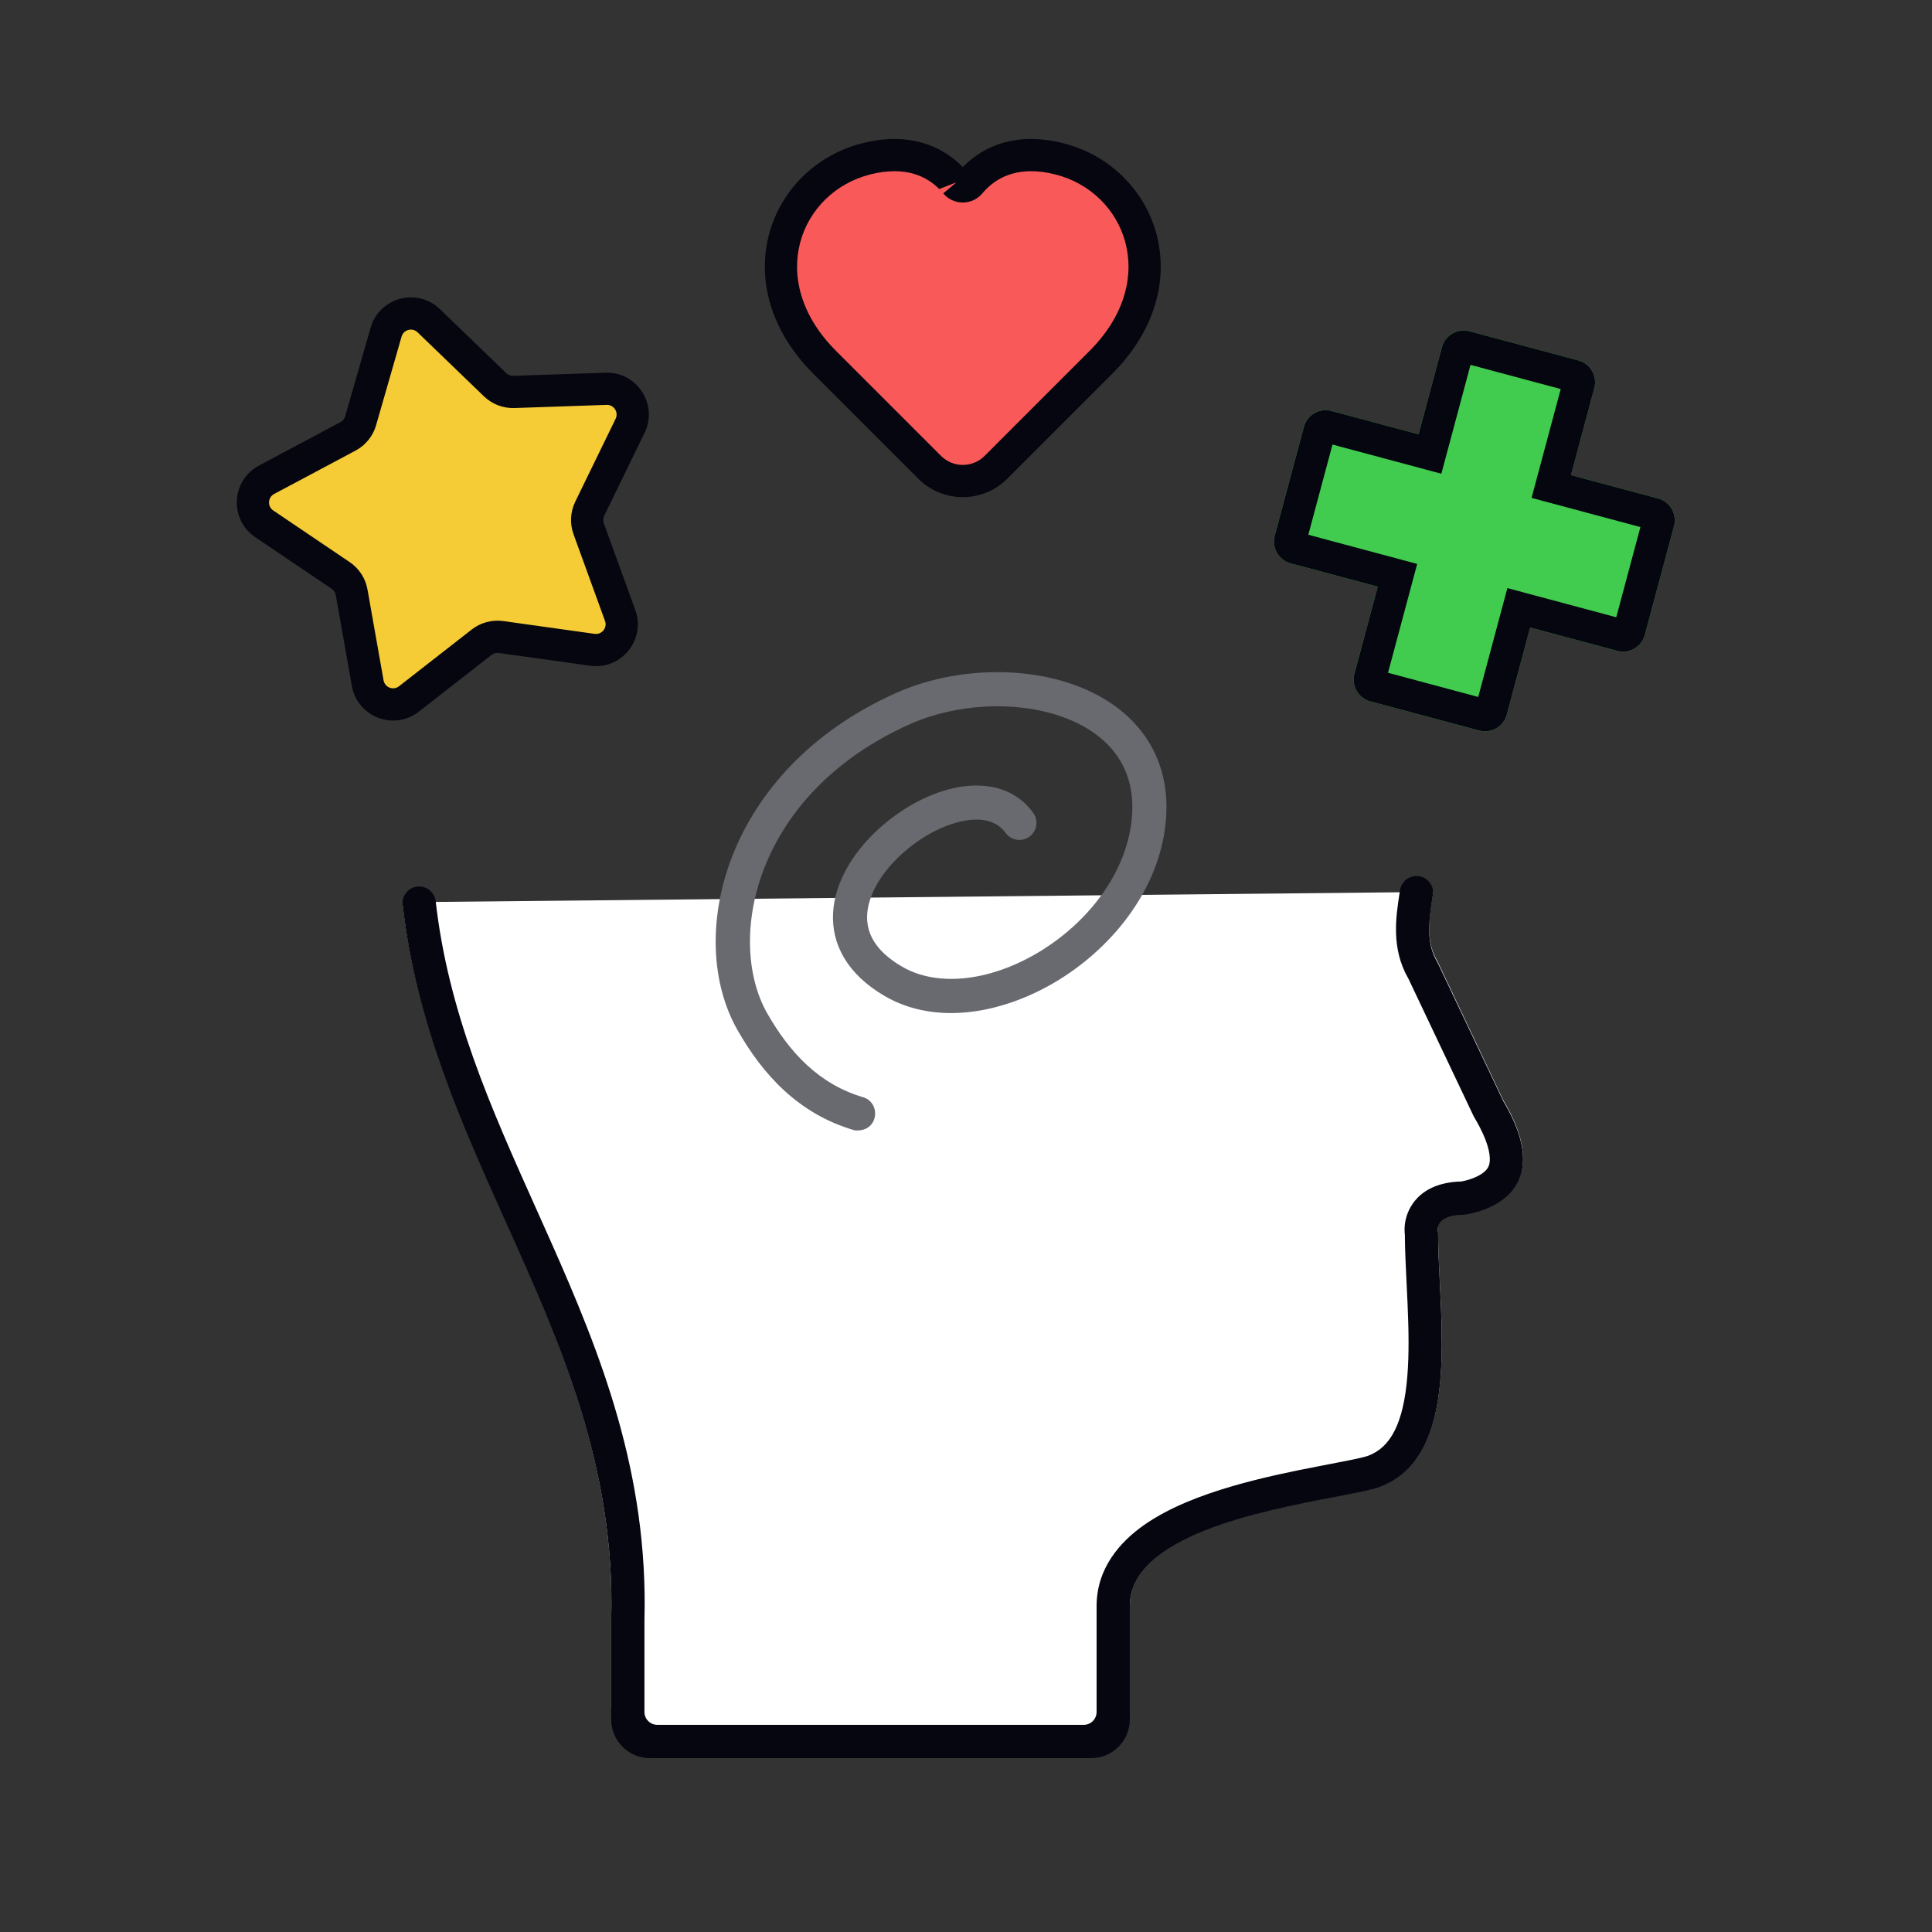 <svg width="600" height="600" viewBox="0 0 600 600" fill="none" xmlns="http://www.w3.org/2000/svg">
<rect x="0" y="0" width="600" height="600" fill="#333333" stroke="none"/>
<path d="M466.835 341.647L446.455 298.62C442.689 292.441 443.762 285.542 445.086 277.028L445.091 277L125 280.206C134.003 361.669 192.189 416.333 189.818 502.958V530C189.818 538.837 196.982 546 205.818 546H334.876C343.712 546 350.876 538.837 350.876 530V498.743C350.876 471.015 417.105 465.975 428.552 461.652C454.584 451.82 446.609 408.467 446.609 382.479C446.609 382.479 445.092 377.023 454.584 377.023C454.584 377.023 485.925 373.731 466.835 341.647Z" fill="white"/>
<path d="M265.375 351.021C247.808 345.934 236.772 333.468 229.059 319.934C212.529 290.927 225.108 239.11 278.063 215.306C294.871 207.751 316.123 206.589 333.056 212.491C341.581 215.463 349.277 220.322 354.658 227.358C360.1 234.473 362.916 243.486 362.127 254.166C360.569 275.235 346.311 293.379 329.279 304.035C312.387 314.603 290.979 318.84 274.691 309.294C263.201 302.561 258.147 293.322 258.727 283.386C259.275 273.987 264.811 265.185 271.699 258.527C278.64 251.819 287.658 246.587 296.429 244.7C305.203 242.813 314.9 244.155 320.882 252.453C322.593 254.827 322.055 258.139 319.681 259.85C317.307 261.561 313.996 261.024 312.284 258.65C309.707 255.075 305.166 253.661 298.658 255.061C292.149 256.461 284.845 260.56 279.064 266.148C273.23 271.786 269.642 278.248 269.307 284.003C269.002 289.221 271.304 295.026 280.049 300.151C291.525 306.877 308.454 304.563 323.658 295.051C338.721 285.627 350.318 270.161 351.558 253.385C352.167 245.142 350.015 238.732 346.24 233.796C342.405 228.782 336.636 224.962 329.568 222.499C315.314 217.531 296.864 218.474 282.408 224.972C234.006 246.729 225.423 292.149 238.267 314.687C245.241 326.926 254.413 336.813 268.323 340.841C273.796 342.805 272.733 351.813 265.375 351.021Z" fill="#696A6F"/>
<path fill-rule="evenodd" clip-rule="evenodd" d="M445.068 277.385C445.069 277.331 445.07 277.277 445.07 277.223C445.07 274.368 442.757 272.055 439.902 272.055C437.468 272.055 435.427 273.737 434.879 276.003L434.859 276L434.858 276.004C434.793 276.426 434.727 276.848 434.662 277.272L434.616 277.573C433.513 284.728 431.993 294.6 437.34 303.819L457.515 346.356C457.655 346.65 457.808 346.937 457.975 347.217C462.148 354.222 462.778 358.377 462.67 360.413C462.583 362.079 461.987 363.012 461.033 363.857C459.835 364.918 458.056 365.771 456.164 366.351C455.284 366.621 454.521 366.788 454.009 366.883C453.926 366.898 453.851 366.912 453.785 366.923C447.632 367.077 441.509 369.053 438.164 374.698C436.605 377.329 436.224 379.912 436.202 381.723C436.195 382.39 436.234 382.991 436.293 383.505C436.321 388.261 436.585 393.599 436.847 398.905C436.949 400.976 437.052 403.043 437.139 405.068C437.477 412.852 437.633 420.465 437.059 427.431C435.846 442.143 431.824 449.487 424.915 452.092C424.341 452.309 422.81 452.72 419.828 453.341C417.781 453.767 415.433 454.217 412.758 454.73L412.758 454.73L412.752 454.731L412.749 454.732C411.755 454.922 410.716 455.122 409.63 455.332C401.782 456.849 392.022 458.824 382.53 461.599C373.176 464.334 363.28 468.067 355.526 473.448C347.732 478.857 340.557 487.105 340.557 498.806V531.664C340.557 533.874 338.766 535.664 336.557 535.664H204.137C201.928 535.664 200.137 533.874 200.137 531.664V503.156C201.356 457.484 186.539 420.423 171.103 385.656C169.554 382.167 168.002 378.707 166.459 375.266L166.456 375.26L166.454 375.255L166.454 375.255C152.426 343.978 139.115 314.299 135.256 279.422L135.23 279.425C134.745 277.073 132.663 275.305 130.168 275.305C127.314 275.305 125 277.618 125 280.473C125 280.502 125 280.531 125.001 280.561L125 280.561L125.001 280.569C125.007 280.903 125.045 281.23 125.112 281.546C129.3 317.707 143.17 348.6 157.006 379.418C174.09 417.471 191.123 455.411 189.818 503.016V534C189.818 540.627 195.191 546 201.818 546H338.876C345.503 546 350.876 540.627 350.876 534V498.806C350.876 477.12 391.498 469.33 414.613 464.898L414.614 464.898C421.013 463.671 426.07 462.701 428.552 461.765C449.889 453.717 448.379 423.176 447.141 398.131L447.141 398.13C446.868 392.62 446.609 387.377 446.609 382.698C446.609 382.698 445.092 377.249 454.584 377.249C454.584 377.249 485.925 373.961 466.835 341.92L446.455 298.951C442.851 293.045 443.679 286.481 444.917 278.476C444.991 278.18 445.039 277.875 445.059 277.561C445.068 277.504 445.077 277.446 445.086 277.388L445.068 277.385Z" fill="#05060F"/>
<path d="M269.13 49.302C281.822 46.128 290.155 50.099 295.23 55.173C295.782 55.726 296.293 56.288 296.765 56.851C297.319 57.513 298.138 57.895 299.001 57.895C299.864 57.895 300.683 57.513 301.237 56.851C301.709 56.288 302.22 55.726 302.772 55.173C307.847 50.099 316.181 46.128 328.875 49.302C341.555 52.472 351.125 62.006 354.318 73.984C357.534 86.043 354.209 100.213 341.895 112.527C328.27 126.152 316.64 137.788 309.321 145.112C303.626 150.81 294.406 150.812 288.708 145.116L256.114 112.527C243.795 100.21 240.471 86.039 243.687 73.981C246.882 62.004 256.453 52.472 269.13 49.302Z" fill="#F95959"/>
<path fill-rule="evenodd" clip-rule="evenodd" d="M267.917 44.451C282.374 40.836 292.494 45.366 298.765 51.637L295.23 55.173L298.765 51.637C298.845 51.717 298.923 51.796 299.001 51.876C299.079 51.796 299.158 51.717 299.237 51.637C305.509 45.366 315.629 40.836 330.088 44.451C344.504 48.055 355.48 58.933 359.15 72.696C362.879 86.681 358.851 102.642 345.431 116.062C331.807 129.687 320.177 141.322 312.858 148.646C305.211 156.298 292.824 156.301 285.173 148.652L252.579 116.063L256.114 112.527L252.579 116.063C239.154 102.64 235.126 86.678 238.856 72.693C242.527 58.93 253.505 48.055 267.917 44.451ZM291.694 58.709C287.817 54.831 281.27 51.42 270.343 54.152C259.402 56.888 251.237 65.077 248.518 75.27C245.816 85.401 248.437 97.78 259.65 108.991L256.821 111.82L259.65 108.991L292.244 141.58L288.708 145.116L292.244 141.58C295.988 145.324 302.042 145.322 305.785 141.577C313.104 134.253 324.735 122.617 338.36 108.991C349.568 97.784 352.189 85.404 349.487 75.272C346.769 65.079 338.606 56.888 327.663 54.152C316.732 51.42 310.185 54.831 306.308 58.709C305.865 59.151 305.453 59.605 305.07 60.062C303.566 61.858 301.344 62.895 299.001 62.895C296.659 62.895 294.436 61.858 292.932 60.062L296.765 56.851L297.058 56.606M291.694 58.709L295.175 55.227L291.694 58.709ZM295.175 55.227L291.694 58.709L295.175 55.227ZM291.694 58.709C292.137 59.152 292.549 59.605 292.932 60.062L291.694 58.709ZM292.932 60.062L296.765 56.851L292.932 60.062Z" fill="#05060F"/>
<path d="M119.908 103.152C121.574 97.357 128.809 95.418 133.15 99.604L153.766 119.485C155.325 120.989 157.428 121.796 159.593 121.722L188.217 120.742C194.244 120.536 198.323 126.818 195.683 132.239L183.146 157.99C182.198 159.938 182.08 162.187 182.819 164.223L192.596 191.144C194.655 196.812 189.941 202.633 183.969 201.798L155.604 197.831C153.459 197.531 151.283 198.114 149.575 199.447L126.994 217.064C122.239 220.773 115.247 218.089 114.195 212.151L109.202 183.949C108.825 181.816 107.598 179.927 105.803 178.714L82.07 162.682C77.073 159.307 77.465 151.827 82.787 148.992L108.066 135.528C109.978 134.51 111.396 132.76 111.994 130.678L119.908 103.152Z" fill="#F5CB36"/>
<path fill-rule="evenodd" clip-rule="evenodd" d="M115.102 101.77C117.81 92.353 129.567 89.203 136.62 96.004L157.237 115.886C157.822 116.45 158.61 116.752 159.422 116.725L188.046 115.745C197.839 115.41 204.468 125.618 200.179 134.428L187.642 160.179C187.286 160.909 187.242 161.753 187.519 162.516L197.296 189.437C200.641 198.647 192.981 208.106 183.277 206.749L154.912 202.783C154.107 202.671 153.291 202.889 152.651 203.389L130.069 221.006C122.344 227.034 110.98 222.672 109.272 213.023L104.279 184.821C104.137 184.021 103.677 183.312 103.004 182.858L79.271 166.825C71.151 161.34 71.788 149.185 80.437 144.579L105.716 131.115C106.433 130.733 106.964 130.077 107.189 129.296L115.102 101.77ZM129.679 103.203C128.051 101.633 125.338 102.36 124.713 104.533L116.799 132.059C115.827 135.442 113.524 138.286 110.417 139.941L85.138 153.405C83.142 154.468 82.995 157.273 84.868 158.539L108.602 174.571C111.519 176.542 113.512 179.611 114.126 183.077L119.119 211.28C119.513 213.506 122.135 214.513 123.918 213.122L146.5 195.504C149.275 193.339 152.81 192.392 156.297 192.879L184.662 196.846C186.901 197.159 188.669 194.976 187.897 192.851L178.12 165.93C176.918 162.621 177.11 158.967 178.651 155.802L191.188 130.051C192.178 128.017 190.648 125.662 188.388 125.739L159.764 126.719C156.246 126.839 152.829 125.528 150.295 123.084L129.679 103.203Z" fill="#05060F"/>
<path fill-rule="evenodd" clip-rule="evenodd" d="M440.555 134.872L447.802 107.826C448.802 104.092 452.641 101.876 456.375 102.877L490.182 111.935C493.916 112.936 496.133 116.774 495.132 120.509L487.885 147.555L514.931 154.801C518.665 155.802 520.881 159.64 519.881 163.375L510.822 197.182C509.821 200.916 505.983 203.132 502.249 202.132L475.203 194.885L467.956 221.931C466.955 225.665 463.117 227.881 459.383 226.881L425.575 217.822C421.841 216.821 419.625 212.983 420.626 209.249L427.873 182.203L400.827 174.956C397.092 173.955 394.876 170.117 395.877 166.383L404.936 132.575C405.936 128.841 409.774 126.625 413.509 127.625L440.555 134.872Z" fill="#41CC4F"/>
<path fill-rule="evenodd" clip-rule="evenodd" d="M447.626 147.12L413.818 138.061L406.313 166.073L440.12 175.132L431.061 208.939L459.073 216.445L468.132 182.637L501.939 191.696L509.445 163.684L475.638 154.626L484.696 120.818L456.684 113.312L447.626 147.12ZM440.555 134.872L413.509 127.625C409.774 126.625 405.936 128.841 404.936 132.575L395.877 166.383C394.876 170.117 397.092 173.955 400.827 174.956L427.873 182.203L420.626 209.249C419.625 212.983 421.841 216.821 425.575 217.822L459.383 226.881C463.117 227.881 466.955 225.665 467.956 221.931L475.203 194.885L502.249 202.132C505.983 203.132 509.821 200.916 510.822 197.182L519.881 163.375C520.881 159.64 518.665 155.802 514.931 154.801L487.885 147.555L495.132 120.509C496.133 116.774 493.916 112.936 490.182 111.935L456.375 102.877C452.641 101.876 448.802 104.092 447.802 107.826L440.555 134.872Z" fill="#05060F"/>
</svg>
